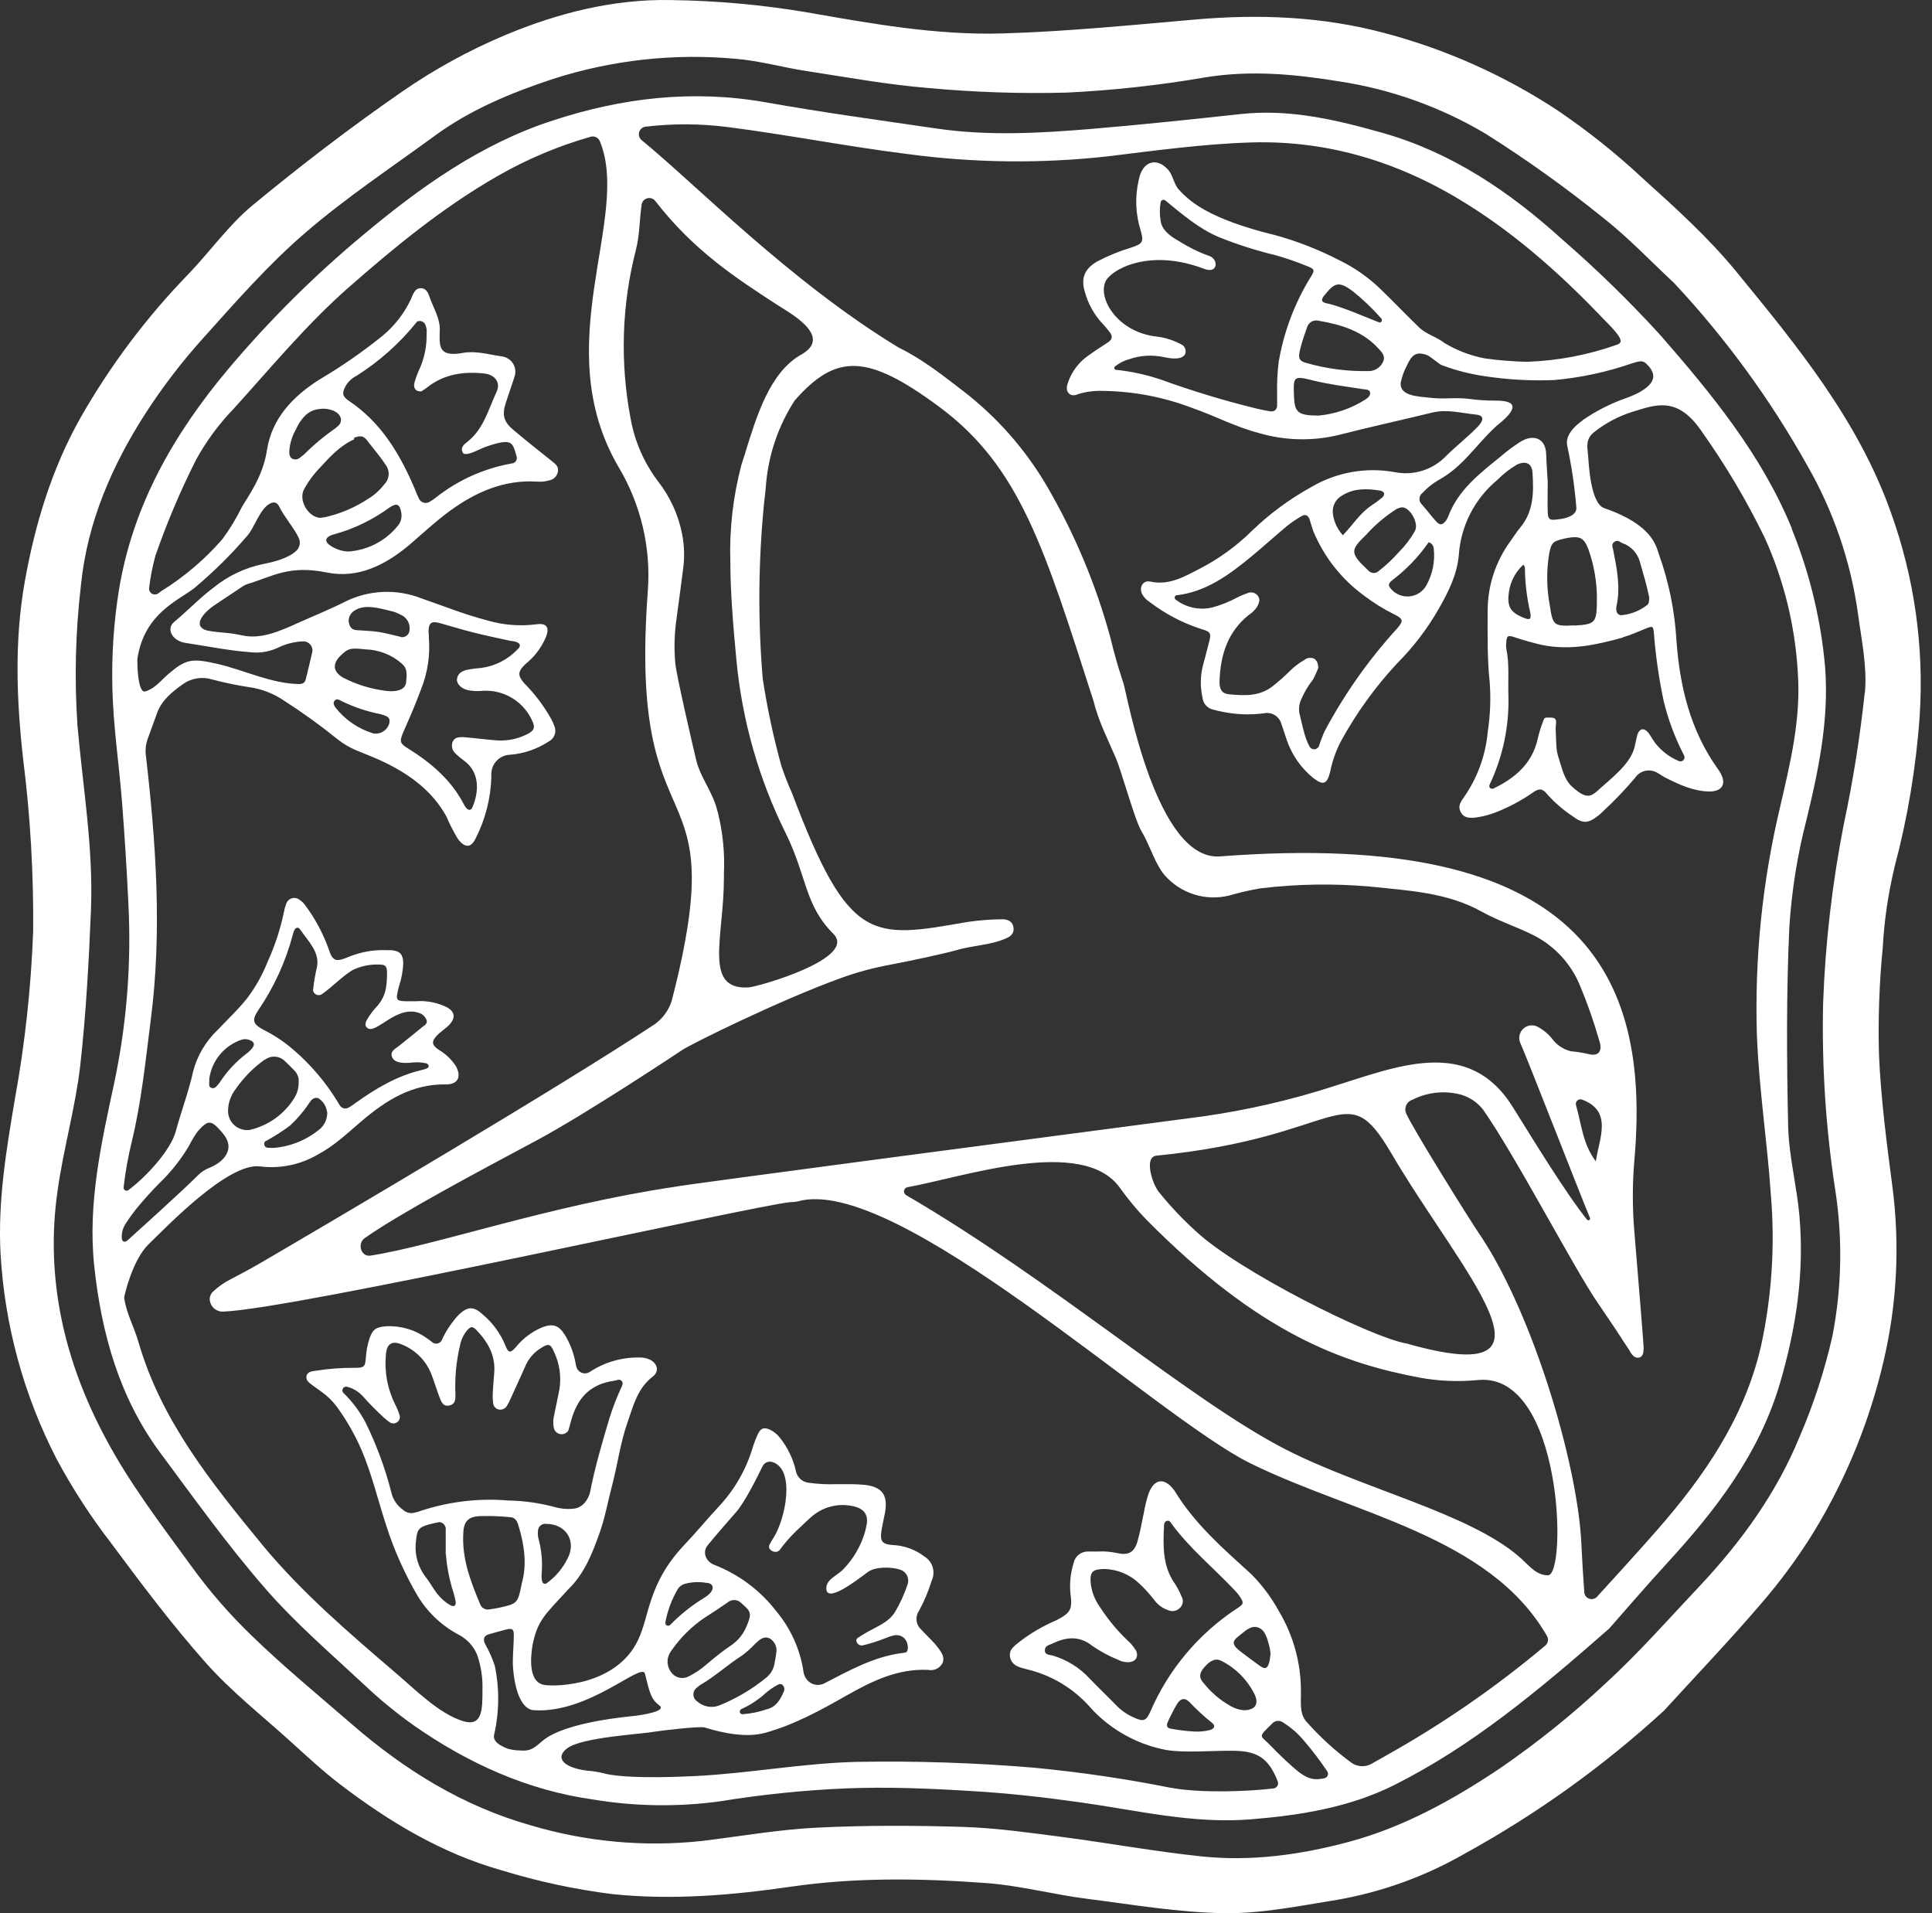 <svg width="101" height="100" viewBox="0 0 101 100" fill="none" xmlns="http://www.w3.org/2000/svg">
<rect x="0" y="0" width="101" height="100" fill="#333333" stroke="none"/>
<path d="M97.483 36.211C97.238 38.519 96.873 40.812 96.389 43.082C95.784 46.164 95.422 49.29 95.308 52.429C95.233 55.701 95.446 58.973 95.944 62.208C96.336 64.752 96.283 67.345 95.787 69.87C95.377 71.663 94.805 73.415 94.076 75.104C92.864 78.06 91.004 80.619 88.821 82.936C87.225 84.629 85.683 86.382 83.975 87.951C82.239 89.581 80.382 91.076 78.421 92.424C75.977 94.06 73.384 95.504 70.498 96.277C67.972 96.952 65.389 97.307 62.781 97.028C60.358 96.773 57.965 96.334 55.555 96.019C53.84 95.798 52.12 95.55 50.406 95.492C47.838 95.411 45.257 95.402 42.698 95.529C40.681 95.629 38.676 95.986 36.665 96.228C33.668 96.548 30.637 96.269 27.749 95.408C24.209 94.411 21.171 92.527 18.418 90.144C16.64 88.605 14.829 87.115 13.139 85.477C11.99 84.367 10.941 83.158 10.004 81.864C8.433 79.704 6.791 77.56 5.534 75.201C3.378 71.185 2.348 66.845 3.008 62.25C3.311 60.061 3.938 57.907 4.193 55.712C4.495 53.004 4.647 50.26 4.756 47.534C4.883 44.309 4.329 41.126 4.05 37.922C3.883 35.466 3.945 33 4.235 30.556C4.565 27.3 5.855 24.323 7.618 21.588C8.515 20.204 9.521 18.894 10.625 17.669C12.321 15.78 14.008 13.853 15.922 12.2C18.061 10.349 20.435 8.774 22.725 7.099C24.602 5.724 26.735 4.843 28.924 4.122C32.001 3.135 35.246 2.778 38.464 3.074C39.7 3.174 40.911 3.523 42.141 3.71C44.261 4.035 46.354 4.419 48.477 4.595C50.899 4.822 53.332 4.904 55.764 4.84C58.193 4.723 60.612 4.457 63.008 4.044C65.379 3.659 67.684 3.874 70.022 4.256C72.737 4.668 75.346 5.606 77.703 7.015C79.826 8.356 81.87 9.819 83.824 11.397C85.135 12.427 86.292 13.653 87.519 14.795C90.202 17.667 92.529 20.852 94.451 24.281C95.839 26.683 96.749 29.331 97.131 32.079C97.313 33.439 97.613 34.832 97.495 36.18M99.033 45.348C99.724 42.762 100.166 40.116 100.354 37.446C100.593 33.816 100.077 30.176 98.84 26.755C97.128 21.946 93.933 18.057 90.765 14.193C89.318 12.424 87.585 10.861 85.886 9.329C84.501 8.037 83.019 6.853 81.452 5.788C78.664 3.949 75.596 2.576 72.367 1.724C69.102 0.854 65.813 0.73 62.472 1.021C59.132 1.312 55.748 1.651 52.381 1.748C48.937 1.848 45.545 1.233 42.153 0.639C39.811 0.247 37.443 0.035 35.069 0.003C32.062 -0.057 29.148 0.688 26.398 1.839C24.505 2.636 22.699 3.628 21.01 4.798C18.327 6.654 15.726 8.647 13.209 10.725C11.952 11.764 10.983 13.148 9.844 14.332C7.657 16.584 5.765 19.104 4.211 21.831C2.696 24.517 1.827 27.421 1.294 30.408C0.749 33.476 0.861 36.58 1.212 39.693C1.587 42.673 1.761 45.674 1.733 48.676C1.624 51.623 1.304 54.558 0.776 57.459C0.325 60.136 -0.117 62.777 0.028 65.512C0.239 69.259 1.237 72.919 2.957 76.255C3.787 77.803 4.744 79.28 5.819 80.67C7.394 82.79 8.984 84.91 10.74 86.891C12.082 88.406 13.687 89.665 15.189 91.025C16.031 91.785 16.861 92.564 17.761 93.251C20.338 95.223 23.112 96.886 26.241 97.764C28.127 98.343 30.059 98.757 32.016 99.003C35.112 99.324 38.213 99.069 41.299 98.621C44.709 98.121 48.153 98.173 51.578 98.427C53.353 98.56 55.1 99.033 56.872 99.254C59.256 99.557 61.648 99.969 64.041 99.999C65.991 100.023 67.957 99.611 69.901 99.302C72.254 98.891 74.518 98.071 76.588 96.879C80.342 94.815 83.835 92.307 86.992 89.411C88.666 87.576 90.39 85.777 92.004 83.893C93.052 82.69 93.999 81.404 94.836 80.046C96.513 77.289 97.74 74.281 98.47 71.136C99.17 68.16 99.327 65.082 98.933 62.05C98.631 59.746 98.328 57.435 98.228 55.118C98.178 53.254 98.244 51.389 98.425 49.533C98.501 48.132 98.704 46.74 99.03 45.375" fill="white"/>
<path d="M69.236 15.441C69.778 14.741 70.008 14.701 70.717 15.219C71.254 15.65 71.752 16.126 72.207 16.643C72.288 16.728 72.207 16.891 72.101 16.852C71.622 16.676 70.159 16.022 69.375 15.858C69.072 15.795 69.039 15.686 69.23 15.441M68.291 18.975C67.837 18.848 67.873 18.636 67.988 18.184C68.079 17.824 68.2 17.467 68.327 17.115C68.362 16.989 68.445 16.881 68.558 16.816C68.671 16.75 68.806 16.732 68.933 16.764C70.12 16.967 71.247 17.306 72.089 18.245C72.261 18.436 72.434 18.627 72.307 18.905C72.247 19.038 72.154 19.152 72.037 19.238C71.919 19.324 71.782 19.377 71.637 19.393C70.512 19.426 69.388 19.285 68.306 18.975M68.624 19.883C69.49 20.095 70.374 20.204 71.253 20.341C71.386 20.362 71.577 20.341 71.622 20.504C71.668 20.668 71.501 20.807 71.368 20.889C70.637 21.353 69.807 21.638 68.945 21.722C67.852 21.722 67.679 21.561 67.646 20.71C67.606 19.656 67.627 19.635 68.633 19.883M66.764 20.631C66.764 20.819 66.764 21.007 66.764 21.195C66.764 21.383 66.634 21.537 66.398 21.498C66.162 21.458 65.947 21.419 65.725 21.364C64.029 20.951 62.355 20.445 60.713 19.85C59.943 19.587 59.145 19.413 58.336 19.329C58.318 19.327 58.3 19.32 58.286 19.308C58.272 19.296 58.261 19.281 58.256 19.263C58.25 19.246 58.249 19.227 58.254 19.209C58.258 19.191 58.268 19.175 58.281 19.163C58.498 18.982 58.751 18.851 59.023 18.778C59.618 18.571 60.259 18.534 60.874 18.672C62.27 18.975 62.043 18.154 61.809 18.033C61.409 17.807 60.969 17.659 60.513 17.597C58.463 17.394 57.388 15.643 57.788 14.723C58.054 14.117 60.029 12.945 62.936 14.047C63.69 14.35 63.721 13.526 63.191 13.369C62.643 13.172 62.12 12.914 61.631 12.6C61.204 12.363 60.743 12.045 60.677 11.546C60.618 11.222 60.618 10.891 60.677 10.567C60.681 10.541 60.693 10.516 60.711 10.496C60.728 10.476 60.75 10.46 60.776 10.451C60.801 10.442 60.828 10.44 60.854 10.445C60.88 10.45 60.905 10.462 60.925 10.48C61.834 11.228 62.676 11.951 63.715 12.391C64.678 12.779 65.669 13.096 66.68 13.339C67.24 13.496 67.791 13.686 68.33 13.908C68.733 14.066 68.751 14.117 68.512 14.492C67.682 15.842 67.118 17.338 66.849 18.899C66.775 19.477 66.748 20.059 66.767 20.641M93.056 42.192C92.133 46.072 91.726 50.057 91.844 54.043C91.944 56.844 92.386 59.631 92.574 62.432C92.805 65.124 92.623 67.836 92.035 70.473C91.145 74.189 89.079 77.172 86.635 79.968C85.602 81.146 84.545 82.303 83.488 83.46C83.437 83.515 83.371 83.554 83.299 83.572C83.226 83.591 83.149 83.587 83.079 83.562C83.008 83.537 82.946 83.492 82.9 83.433C82.855 83.373 82.827 83.302 82.822 83.227C82.761 82.37 82.707 81.51 82.668 80.652C82.486 76.833 80.442 69.604 77.794 65.207C77.698 65.046 77.595 64.904 77.492 64.731C76.786 63.707 73.83 58.931 73.524 58.226C73.49 58.158 73.47 58.084 73.467 58.008C73.464 57.932 73.478 57.857 73.506 57.787C73.535 57.717 73.579 57.653 73.634 57.602C73.689 57.55 73.755 57.511 73.827 57.487C74.608 57.088 75.508 56.99 76.356 57.211C76.823 57.342 77.236 57.619 77.534 58.001C79.269 60.485 82.307 66.336 83.531 68.105C84.106 68.941 84.668 69.785 85.218 70.637C85.217 70.644 85.217 70.651 85.218 70.658C85.324 70.822 85.46 71 85.678 70.961C85.896 70.921 85.92 70.679 85.926 70.491C85.932 70.304 85.639 66.796 85.442 64.401C85.334 63.142 85.334 61.877 85.442 60.618C86.299 50.899 82.695 43.313 63.781 44.763C60.45 45.018 58.935 36.359 58.73 35.708L58.708 35.644C58.454 34.875 58.23 34.1 58.045 33.315C57.287 30.537 56.167 27.87 54.714 25.383C53.597 23.481 52.127 21.811 50.383 20.462C49.295 19.626 48.223 18.772 46.978 18.166C41.294 14.72 36.339 9.601 33.544 7.327C33.483 7.277 33.439 7.211 33.416 7.136C33.392 7.061 33.392 6.981 33.414 6.906C33.436 6.831 33.479 6.764 33.539 6.713C33.599 6.663 33.672 6.631 33.749 6.621C35.187 6.451 36.639 6.459 38.074 6.645C41.212 7.048 44.322 7.663 47.463 8.054C50.927 8.519 54.435 8.558 57.909 8.172C60.407 7.869 62.909 7.521 65.42 7.445C69.502 7.327 73.264 8.511 76.731 10.692C79.424 12.382 81.738 14.477 83.9 16.749C84.097 16.955 84.879 17.694 84.697 17.909C84.666 17.952 84.622 17.984 84.573 18.003C83.043 18.551 81.438 18.857 79.815 18.911C79.087 18.894 78.361 18.835 77.64 18.736C76.891 18.596 76.173 18.325 75.52 17.933C75.144 17.63 74.545 17.46 74.203 17.127C73.542 16.491 72.909 15.828 72.252 15.189C71.6 14.542 70.846 14.007 70.02 13.605C68.945 13.049 67.814 12.606 66.646 12.285C65.916 12.113 65.196 11.9 64.49 11.649C63.436 11.255 62.415 10.786 61.634 9.919C61.352 9.616 61.331 9.153 61.046 8.85C60.483 8.244 59.82 8.414 59.581 9.201C59.556 9.28 59.541 9.362 59.523 9.444C59.328 10.3 59.364 11.192 59.626 12.03C59.799 12.636 59.756 12.736 59.141 12.939C58.523 13.124 57.925 13.368 57.355 13.669C56.709 14.041 56.491 14.535 56.712 15.247C56.878 15.874 57.197 16.45 57.642 16.922C57.771 17.058 57.893 17.201 58.006 17.352C58.187 17.579 58.151 17.754 57.897 17.912C57.545 18.133 57.2 18.366 56.861 18.608C56.366 18.964 55.998 19.47 55.813 20.05C55.655 20.501 55.967 20.795 56.364 20.598C56.79 20.47 57.234 20.414 57.678 20.432C59.284 20.454 60.872 20.762 62.37 21.34C63.627 21.782 64.538 22.297 65.829 22.639C67.174 23.031 68.599 23.066 69.963 22.739C71.595 22.321 73.243 21.964 74.878 21.564C75.656 21.373 76.41 21.598 77.168 21.67C77.567 21.71 77.586 21.943 77.28 22.276C76.747 22.833 76.132 23.303 75.587 23.845C75.246 24.199 74.82 24.461 74.35 24.606C73.881 24.751 73.382 24.775 72.9 24.675C71.409 24.408 69.871 24.683 68.563 25.45C67.431 26.073 66.385 26.843 65.453 27.74C64.638 28.546 63.703 29.223 62.682 29.745C61.9 30.147 61.11 30.611 60.138 30.399C59.75 30.314 59.532 30.702 59.708 31.053C59.798 31.22 59.931 31.36 60.092 31.459C60.907 32.084 61.822 32.565 62.8 32.879C63.406 33.052 63.321 33.127 63.103 33.96C63.036 34.236 62.963 34.505 62.888 34.778C62.747 35.331 62.739 35.909 62.864 36.465C62.88 36.62 62.945 36.766 63.051 36.88C63.157 36.994 63.298 37.071 63.451 37.098C63.611 37.144 63.774 37.181 63.939 37.21C64.637 37.35 65.353 37.375 66.059 37.286C66.243 37.243 66.438 37.269 66.605 37.358C66.772 37.448 66.901 37.596 66.967 37.773C67.076 38.076 67.161 38.379 67.27 38.682C67.535 39.456 68.011 40.14 68.645 40.657C69.169 41.069 69.375 40.993 69.535 40.354C69.644 39.802 69.83 39.267 70.087 38.767C70.895 37.286 71.885 35.913 73.034 34.678C73.888 33.822 74.624 32.857 75.223 31.807C75.717 30.935 76.171 30.038 76.262 29.021C76.313 28.262 76.517 27.521 76.864 26.844C77.211 26.167 77.693 25.568 78.279 25.084C78.585 24.772 78.932 24.502 79.309 24.281C79.763 24.072 80.084 24.223 80.115 24.699C80.181 25.701 80.184 26.704 79.494 27.549C79.309 27.773 79.148 28.018 78.982 28.258C78.195 29.32 77.77 30.606 77.77 31.928C77.77 33.176 77.743 34.421 77.879 35.669C77.941 36.521 77.908 37.377 77.779 38.222C77.671 39.471 77.235 40.669 76.513 41.695C76.344 41.929 76.211 42.153 76.356 42.434C76.535 42.789 76.892 42.771 77.228 42.719C77.563 42.668 77.891 42.579 78.206 42.456C78.902 42.182 79.563 41.827 80.175 41.399C80.442 41.214 80.629 41.199 80.856 41.483C81.257 41.936 81.715 42.334 82.219 42.668C82.752 43.067 83.025 43.043 83.555 42.631C83.637 42.57 83.713 42.501 83.782 42.425C84.382 41.874 84.946 41.285 85.472 40.663C85.535 40.566 85.617 40.484 85.712 40.419C85.807 40.355 85.914 40.31 86.027 40.288C86.14 40.265 86.256 40.265 86.369 40.288C86.481 40.311 86.588 40.356 86.683 40.42C86.814 40.487 86.929 40.581 87.059 40.645C87.786 41.011 88.528 41.359 89.361 41.371C90.036 41.371 90.269 40.969 89.933 40.39C89.892 40.318 89.846 40.248 89.797 40.181C88.358 38.164 87.807 35.862 87.638 33.436C87.548 31.918 87.242 30.419 86.729 28.987C86.59 28.612 86.45 27.446 83.873 26.564C83.122 26.307 83.058 24.169 83.013 23.715C82.974 23.327 82.889 22.927 83.364 22.564C83.953 22.105 84.618 21.754 85.33 21.528C86.456 21.195 87.647 20.641 88.925 22.5C90.189 24.274 91.303 26.15 92.256 28.109C93.263 30.337 93.849 32.731 93.986 35.172C94.155 37.595 93.589 39.89 93.05 42.216M17.513 36.604C17.622 36.501 17.743 36.583 17.849 36.641C18.489 36.954 19.166 37.183 19.863 37.322C20.308 37.434 20.405 37.525 20.354 37.795C20.308 37.972 20.198 38.126 20.044 38.226C19.89 38.327 19.705 38.366 19.524 38.337C18.741 38.101 18.05 37.631 17.543 36.989C17.465 36.877 17.377 36.732 17.513 36.604ZM19.121 33.942C19.712 33.963 20.284 34.155 20.766 34.496C21.148 34.799 21.326 34.866 21.232 35.653C21.19 36.211 20.348 36.144 20.118 36.102C19.355 36.002 18.615 35.771 17.931 35.417C17.413 35.114 17.368 34.705 17.786 34.288C18.204 33.87 18.337 33.86 19.121 33.942ZM20.957 33.291C20.539 33.194 20.184 33.094 19.827 33.037C19.47 32.979 19.14 32.973 18.797 32.946C18.628 32.946 18.419 32.922 18.334 32.785C18.288 32.718 18.256 32.642 18.24 32.563C18.224 32.483 18.224 32.401 18.24 32.321C18.257 32.241 18.289 32.166 18.335 32.099C18.381 32.032 18.441 31.975 18.51 31.931C19.046 31.553 19.818 31.789 20.412 31.931C20.592 31.969 20.765 32.033 20.926 32.122C21.086 32.184 21.22 32.297 21.308 32.443C21.395 32.59 21.432 32.761 21.411 32.931C21.409 32.986 21.395 33.04 21.37 33.09C21.345 33.139 21.31 33.183 21.267 33.218C21.224 33.253 21.174 33.278 21.121 33.292C21.067 33.306 21.011 33.309 20.957 33.3M22.425 33.252C22.413 33.172 22.405 33.091 22.404 33.009C22.404 32.552 22.553 32.446 23.01 32.573C23.576 32.728 24.137 32.906 24.706 33.049C25.354 33.212 26.011 33.352 26.663 33.491C26.762 33.512 26.866 33.515 26.965 33.545C27.211 33.627 27.25 33.761 27.059 33.939C26.552 34.475 25.877 34.819 25.145 34.914C24.902 34.93 24.66 34.962 24.421 35.008C24.155 35.069 23.919 35.199 23.888 35.511C23.867 35.744 24.125 35.996 24.446 36.071C24.705 36.123 24.97 36.135 25.233 36.108C25.785 36.073 26.333 36.211 26.802 36.503C27.271 36.795 27.638 37.227 27.85 37.737C27.971 38.022 27.925 38.173 27.623 38.343C27.119 38.613 26.549 38.737 25.978 38.7C25.696 38.682 25.415 38.646 25.13 38.618C24.827 38.588 24.524 38.552 24.221 38.528C23.994 38.528 23.761 38.528 23.661 38.779C23.622 38.883 23.615 38.997 23.642 39.105C23.668 39.213 23.727 39.31 23.81 39.385C23.955 39.525 24.111 39.655 24.276 39.772C25.124 40.405 25.018 41.453 24.697 42.195C24.618 42.38 24.482 42.359 24.364 42.222C24.314 42.158 24.272 42.089 24.237 42.017C23.585 40.772 22.559 39.897 21.399 39.163C20.899 38.861 20.863 38.788 21.096 38.237C21.417 37.513 21.729 36.789 22.005 36.044C22.363 35.158 22.503 34.2 22.413 33.249M72.492 91.743L71.662 92.213C71.507 92.289 71.336 92.324 71.164 92.315C70.992 92.305 70.825 92.251 70.68 92.158C69.802 91.519 68.996 90.784 68.279 89.968C67.915 89.526 68.024 88.957 68.009 88.375C68.008 86.906 67.608 85.465 66.852 84.205C66.47 83.506 65.992 82.864 65.432 82.297C63.96 80.958 62.455 79.656 61.407 77.927L61.373 77.881C60.88 77.224 60.35 77.275 60.047 78.057C59.937 78.392 59.853 78.736 59.795 79.084C59.684 79.58 59.608 80.086 59.462 80.574C59.293 81.146 58.99 81.307 58.408 81.179C58.084 81.107 57.752 81.079 57.421 81.095H56.891C56.712 81.089 56.538 81.147 56.397 81.257C56.257 81.368 56.16 81.525 56.125 81.7C55.967 82.208 55.91 82.742 55.958 83.272C56.073 84.126 55.977 84.299 55.222 84.689C54.572 84.967 53.957 85.32 53.39 85.743C53.108 85.983 52.712 86.177 52.806 86.625C52.899 87.073 53.314 87.155 53.672 87.249C54.95 87.549 56.105 88.238 56.976 89.22C57.112 89.38 57.259 89.531 57.415 89.672C58.401 90.59 59.626 91.212 60.949 91.465C61.897 91.634 63.427 91.498 64.375 91.51C65.617 91.51 66.289 91.789 66.798 93.115C66.812 93.153 66.818 93.194 66.814 93.235C66.811 93.276 66.798 93.315 66.777 93.35C66.756 93.385 66.727 93.415 66.693 93.437C66.659 93.459 66.62 93.473 66.58 93.479C65.311 93.633 62.836 93.742 61.183 93.442C58.821 92.971 56.436 92.621 54.038 92.394C50.962 92.136 47.875 92.035 44.789 92.091C41.96 92.158 39.147 92.697 36.309 92.834C33.471 92.97 32.196 92.834 31.69 92.721C31.453 92.655 31.211 92.606 30.966 92.576C29.518 92.473 28.955 91.904 29.649 91.383C30.43 90.798 33.465 90.65 34.216 90.514C34.461 90.468 36.605 90.211 36.839 90.293C37.811 90.595 39.037 90.841 40.004 90.571C41.518 90.15 42.866 89.411 44.21 88.648C45.555 87.885 46.909 87.209 48.511 87.282C48.66 87.314 48.815 87.296 48.953 87.232C49.09 87.167 49.203 87.059 49.274 86.925C49.404 86.622 49.22 86.376 49.059 86.149C48.938 85.988 48.806 85.836 48.662 85.695C48.499 85.519 48.32 85.356 48.16 85.177C48.023 85.054 47.936 84.886 47.916 84.703C47.895 84.521 47.942 84.337 48.048 84.187C48.317 83.694 48.535 83.174 48.699 82.636C48.807 82.416 48.829 82.164 48.761 81.928C48.694 81.692 48.541 81.49 48.332 81.361C47.85 80.99 47.263 80.778 46.654 80.755C46.115 80.713 45.997 80.558 46.079 80.016C46.127 79.714 46.206 79.386 46.264 79.072C46.433 78.145 46.115 77.7 45.17 77.609C44.692 77.563 44.207 77.578 43.726 77.575C43.244 77.594 42.762 77.569 42.284 77.503C42.114 77.487 41.954 77.414 41.83 77.297C41.706 77.179 41.625 77.024 41.6 76.855C41.456 76.239 41.178 75.663 40.785 75.168C40.651 74.986 40.475 74.838 40.273 74.737C39.97 74.592 39.792 74.629 39.643 74.913C39.522 75.166 39.421 75.427 39.34 75.695C39 76.813 38.412 77.84 37.62 78.699C36.987 79.371 36.409 80.086 35.767 80.758C33.858 82.778 33.971 84.459 33.344 85.747C32.22 88.076 29.155 88.169 28.48 88.073C27.538 87.945 27.777 86.416 27.835 86.007C28.101 84.693 28.459 84.429 29.7 83.081C30.551 82.261 30.972 81.179 31.351 80.107C31.626 79.338 31.769 78.52 31.978 77.724C32.281 76.597 32.42 75.437 32.808 74.335C33.111 73.469 33.328 72.563 34.125 71.951C34.473 71.685 34.38 71.282 33.989 71.073C33.807 70.986 33.606 70.945 33.404 70.955C32.495 70.942 31.602 71.203 30.842 71.703C30.778 71.746 30.704 71.773 30.626 71.781C30.549 71.789 30.471 71.777 30.399 71.747C30.328 71.717 30.265 71.669 30.216 71.609C30.168 71.548 30.135 71.476 30.121 71.4L30.058 71.097C29.957 70.624 29.776 70.173 29.522 69.762C29.201 69.256 28.892 69.171 28.34 69.38C27.802 69.607 27.329 69.964 26.962 70.419C26.681 70.74 26.572 70.722 26.426 70.34C26.168 69.705 25.759 69.142 25.233 68.701C24.773 68.278 24.455 68.278 24.003 68.701C23.873 68.829 23.755 68.968 23.649 69.117C23.438 69.39 23.259 69.687 23.116 70.001C23.1 70.054 23.07 70.102 23.03 70.14C22.99 70.179 22.941 70.206 22.887 70.221C22.834 70.235 22.777 70.235 22.724 70.222C22.67 70.208 22.62 70.181 22.58 70.143C22.492 70.073 22.404 70.007 22.314 69.946C21.698 69.505 20.95 69.285 20.194 69.322C19.66 69.365 19.482 69.471 19.312 69.977C19.212 70.283 19.151 70.6 19.13 70.921C19.094 71.442 19.049 71.5 18.525 71.494C17.861 71.49 17.199 71.54 16.544 71.642C16.332 71.673 16.062 71.679 16.02 71.945C15.984 72.169 16.19 72.293 16.347 72.415C16.505 72.536 16.677 72.645 16.835 72.766C17.129 72.979 17.389 73.235 17.607 73.526C18.115 74.224 18.546 74.976 18.891 75.767C19.448 77.067 19.763 78.439 20.203 79.774C20.611 81.041 21.157 82.26 21.829 83.408C22.341 84.26 23.074 84.958 23.949 85.428C24.398 85.653 24.752 86.031 24.945 86.495C25.151 87.091 25.245 87.721 25.221 88.351C25.221 89.348 25.221 90.271 24.206 89.962C22.962 89.578 21.723 88.327 20.705 87.458C18.231 85.338 15.748 83.218 13.688 80.716C11.065 77.515 8.439 74.268 7.252 70.192C6.989 69.283 6.646 68.762 6.489 67.847C6.489 67.745 6.922 65.846 7.776 65.028C8.63 64.21 11.919 60.742 13.597 60.967C14.634 61.097 15.685 60.884 16.589 60.361C17.456 59.907 18.155 59.237 18.891 58.61C20.172 57.517 21.544 56.645 23.325 56.681C23.931 56.681 24.134 56.293 23.843 55.745C23.615 55.384 23.303 55.084 22.934 54.87C22.565 54.615 22.544 54.44 22.853 54.113C23.019 53.94 23.225 53.81 23.404 53.646C23.873 53.219 23.807 52.829 23.231 52.586C22.755 52.379 22.235 52.293 21.717 52.335H21.468C20.657 52.335 20.66 52.335 20.863 51.532C20.995 51.142 21.069 50.733 21.081 50.321C21.063 49.885 20.917 49.715 20.475 49.664C20.381 49.664 20.287 49.664 20.197 49.664C19.506 49.637 18.819 49.763 18.183 50.033C17.525 50.306 17.38 50.221 17.168 49.567C16.875 48.762 16.467 48.004 15.956 47.317C15.882 47.21 15.787 47.118 15.678 47.047C15.622 46.997 15.554 46.962 15.48 46.945C15.407 46.929 15.331 46.931 15.258 46.953C15.186 46.974 15.121 47.013 15.068 47.067C15.015 47.12 14.977 47.187 14.957 47.259C14.904 47.398 14.864 47.542 14.839 47.689C14.656 48.563 14.378 49.414 14.009 50.227C13.737 50.92 13.374 51.573 12.928 52.168C12.446 52.774 11.895 53.286 11.371 53.84C10.748 54.434 10.304 55.19 10.09 56.024C9.899 56.932 9.439 58.207 9.197 59.104C8.939 60.118 7.625 61.527 6.713 62.205C6.688 62.224 6.659 62.235 6.628 62.237C6.597 62.239 6.566 62.231 6.539 62.216C6.512 62.2 6.491 62.177 6.477 62.15C6.463 62.122 6.458 62.091 6.462 62.06C6.554 61.251 6.698 60.449 6.892 59.658C7.395 57.59 7.607 55.445 7.879 53.325C8.485 48.661 8.152 44.031 7.616 39.394C7.596 39.145 7.627 38.894 7.707 38.658C7.919 38.094 8.182 37.334 8.243 37.186C8.506 36.553 9.012 36.159 9.542 35.772C9.763 35.611 10.02 35.504 10.29 35.459C10.56 35.415 10.837 35.435 11.098 35.517C11.726 35.682 12.362 35.815 13.004 35.914C13.67 36.003 14.306 36.248 14.86 36.629C15.821 37.244 16.747 37.913 17.634 38.63C17.986 38.908 18.378 39.13 18.797 39.288C19.245 39.475 19.706 39.648 20.139 39.863C21.456 40.508 22.604 41.353 23.334 42.671C23.507 43.079 23.709 43.474 23.94 43.852C24.297 44.327 24.63 44.339 24.873 43.806C25.381 42.807 25.659 41.707 25.687 40.587C25.67 40.405 25.698 40.222 25.769 40.054C25.847 39.877 25.974 39.726 26.135 39.618C26.296 39.511 26.484 39.452 26.678 39.448C27.39 39.39 28.076 39.155 28.674 38.764C28.822 38.692 28.937 38.565 28.994 38.41C29.05 38.255 29.044 38.084 28.976 37.934C28.927 37.801 28.867 37.673 28.798 37.549C28.418 36.877 27.95 36.258 27.405 35.711C27.059 35.32 27.062 35.105 27.444 34.733C27.517 34.663 27.601 34.602 27.674 34.533C28.049 34.187 28.344 33.764 28.54 33.294C28.746 32.785 28.568 32.549 28.019 32.634C27.151 32.742 26.27 32.668 25.433 32.416C24.27 32.113 23.159 31.665 22.026 31.274C21.39 31.025 20.71 30.911 20.028 30.939C19.346 30.968 18.677 31.137 18.064 31.438C17.247 31.852 16.402 32.189 15.572 32.564C14.609 33 13.64 33.424 12.664 33.212C12.388 33.151 12.107 33.107 11.825 33.079C11.486 33.049 11.189 33.025 10.896 32.97C10.29 32.855 10.29 32.422 10.896 31.877C10.991 31.792 11.092 31.714 11.198 31.643C11.665 31.328 12.133 31.015 12.604 30.705C12.702 30.633 12.809 30.575 12.922 30.532C14.285 30.123 15.09 29.52 17.101 29.926C18.715 30.256 20.154 29.523 21.366 28.509C22.08 27.903 22.759 27.258 23.51 26.71C24.864 25.72 26.354 25.062 28.086 25.174C28.31 25.192 28.535 25.166 28.749 25.099C28.859 25.073 28.958 25.014 29.033 24.93C29.108 24.846 29.156 24.741 29.17 24.629C29.201 24.393 29.058 24.266 28.889 24.133C28.204 23.59 27.523 23.045 26.853 22.485C26.32 22.04 26.233 21.685 26.451 21.028C26.602 20.58 26.753 20.135 26.902 19.68C26.939 19.566 26.95 19.445 26.935 19.326C26.919 19.207 26.878 19.093 26.813 18.992C26.748 18.892 26.661 18.806 26.559 18.743C26.457 18.68 26.343 18.64 26.223 18.627C25.56 18.533 24.879 18.324 24.224 18.442C22.877 18.693 22.968 18.072 22.992 17.206C22.992 16.676 22.716 16.189 22.519 15.692C22.413 15.434 22.359 15.086 22.02 15.065C21.68 15.044 21.593 15.392 21.481 15.64C21.134 16.377 20.63 17.029 20.003 17.548C18.961 18.39 17.858 19.155 16.704 19.835C15.314 20.716 14.209 21.864 13.954 23.539C13.736 24.956 12.946 25.962 12.631 26.528C12.346 27.111 12.007 27.667 11.62 28.188C10.704 29.24 9.637 30.149 8.452 30.883C8.4 30.917 8.318 30.98 8.267 31.02C8.218 31.053 8.159 31.072 8.1 31.073C8.04 31.073 7.982 31.057 7.931 31.024C7.881 30.992 7.842 30.945 7.818 30.891C7.794 30.836 7.787 30.776 7.797 30.717C7.865 30.15 7.975 29.589 8.127 29.039C8.723 27.325 9.431 25.653 10.248 24.033C10.783 23.06 11.444 22.163 12.216 21.364C14.157 19.223 16.017 16.973 18.176 15.068C20.623 12.915 23.198 10.807 26.014 9.201C27.546 8.32 29.179 7.631 30.878 7.148C30.973 7.121 31.073 7.13 31.161 7.172C31.25 7.215 31.319 7.288 31.357 7.378C33.017 11.385 28.589 18.039 32.353 24.438C33.503 26.375 34.032 28.619 33.868 30.865C32.808 45.03 38.41 39.554 35.115 52.314C34.959 52.799 34.654 53.223 34.243 53.525C29.095 56.923 17.489 63.753 13.649 65.997C13.128 66.3 12.595 66.585 12.062 66.863C11.73 67.03 11.425 67.243 11.153 67.496C11.083 67.556 11.029 67.633 10.998 67.719C10.966 67.806 10.957 67.899 10.971 67.99C10.997 68.154 11.083 68.303 11.212 68.407C11.342 68.512 11.505 68.565 11.671 68.556C15.423 68.417 39.41 63.014 41.312 62.835C41.439 62.834 41.566 62.822 41.691 62.799C46.839 61.315 60.404 74.029 65.347 76.476C70.762 79.15 77.852 80.262 80.872 85.51C80.919 85.59 80.936 85.684 80.92 85.776C80.905 85.867 80.858 85.95 80.787 86.01C78.208 88.178 75.431 90.097 72.492 91.743ZM64.732 86.222C64.429 85.968 64.408 85.783 64.732 85.538C65.056 85.292 65.368 84.932 65.768 85.065C66.168 85.198 66.265 85.707 66.374 86.113C66.397 86.224 66.412 86.336 66.419 86.449C66.408 86.578 66.39 86.707 66.365 86.834C66.265 87.246 66.137 87.282 65.783 87.016C65.429 86.749 65.071 86.498 64.726 86.222M62.909 87.957C62.661 87.67 62.694 87.452 62.963 87.14C63.288 86.767 63.569 86.655 63.872 86.822C64.604 87.195 65.198 87.791 65.568 88.524C65.835 89.057 65.641 89.378 65.029 89.393C64.795 89.373 64.568 89.304 64.363 89.19C63.801 88.881 63.308 88.462 62.912 87.957M61.055 89.99C61.2 89.669 61.362 89.357 61.54 89.054C61.728 88.751 61.958 88.733 62.194 88.978C62.556 89.36 62.943 89.716 63.354 90.044C63.551 90.196 63.496 90.347 63.266 90.423C62.99 90.494 62.703 90.522 62.418 90.504C62.024 90.482 61.632 90.434 61.243 90.362C60.995 90.344 60.959 90.186 61.055 89.99ZM59.359 86.234C59.244 86.045 59.1 85.876 58.932 85.731C58.388 85.211 57.907 84.627 57.5 83.993C57.225 83.615 57.057 83.169 57.015 82.703C56.976 82.167 57.115 82.018 57.724 82.009C58.413 82.023 59.07 82.297 59.565 82.775C59.857 83.047 60.124 83.343 60.365 83.66C60.541 83.89 60.782 84.062 61.055 84.156C61.154 84.203 61.264 84.22 61.372 84.204C61.48 84.187 61.581 84.139 61.661 84.066C61.747 83.993 61.806 83.894 61.827 83.783C61.848 83.673 61.83 83.559 61.776 83.46C61.676 83.215 61.552 82.979 61.407 82.757C60.771 81.849 60.801 80.792 60.852 79.747C60.852 79.635 60.886 79.52 61.013 79.493C61.14 79.465 61.18 79.55 61.231 79.623C62.188 80.937 63.454 81.961 64.563 83.139C64.653 83.233 64.736 83.334 64.811 83.442C65.035 83.781 65.026 83.842 64.672 84.069C62.659 85.387 61.078 87.27 60.129 89.481C59.92 89.944 59.771 89.999 59.305 89.784C58.956 89.638 58.64 89.425 58.375 89.157C57.912 88.678 57.43 88.224 56.97 87.742C56.444 87.167 55.769 86.748 55.019 86.531C54.862 86.489 54.62 86.507 54.623 86.261C54.626 86.016 54.832 85.995 54.989 85.919C55.71 85.568 56.41 85.471 57.109 86.031C57.529 86.32 57.979 86.563 58.451 86.755C58.608 86.838 58.782 86.881 58.96 86.882C59.381 86.882 59.565 86.579 59.356 86.21M69.099 92.967C68.494 93.1 68.073 92.782 67.609 92.379C67.146 91.976 66.701 91.528 66.428 91.246C65.953 90.747 65.762 90.823 66.252 90.338C66.331 90.259 66.413 90.183 66.489 90.105C66.561 90.017 66.666 89.961 66.779 89.95C66.893 89.939 67.006 89.972 67.094 90.044C67.526 90.315 67.909 90.657 68.227 91.056C68.644 91.543 69.031 92.055 69.387 92.588C69.407 92.62 69.42 92.656 69.424 92.693C69.427 92.731 69.422 92.769 69.408 92.803C69.394 92.838 69.372 92.87 69.344 92.894C69.315 92.919 69.281 92.937 69.245 92.945L69.112 92.973M36.969 82.73C37.272 82.775 37.35 83.006 37.139 83.251C37.041 83.359 36.928 83.451 36.802 83.523C36.158 83.918 35.565 84.39 35.037 84.929C35.015 84.952 34.986 84.968 34.955 84.973C34.923 84.979 34.891 84.974 34.862 84.96C34.834 84.946 34.81 84.923 34.796 84.894C34.782 84.865 34.777 84.833 34.782 84.802C34.896 84.195 35.112 83.612 35.421 83.078C35.467 83.002 35.528 82.935 35.6 82.883C35.673 82.831 35.755 82.794 35.842 82.775C36.212 82.681 36.597 82.67 36.972 82.742M38.759 89.329C39.236 89.115 39.675 88.823 40.058 88.466C40.228 88.326 40.41 88.201 40.603 88.094C40.706 88.03 40.824 87.97 40.93 88.094C40.97 88.14 40.995 88.197 41.002 88.257C41.009 88.318 40.998 88.379 40.97 88.433C40.785 88.842 40.582 89.217 40.088 89.341C39.676 89.482 39.248 89.57 38.813 89.602C38.781 89.602 38.75 89.591 38.725 89.571C38.7 89.551 38.683 89.523 38.676 89.492C38.67 89.461 38.674 89.428 38.688 89.4C38.703 89.371 38.727 89.349 38.756 89.335M36.051 87.594C35.924 87.677 35.773 87.716 35.621 87.706C35.469 87.697 35.325 87.638 35.209 87.54C35.095 87.438 35.007 87.309 34.955 87.166C34.902 87.022 34.885 86.867 34.906 86.716C34.938 86.543 35.012 86.381 35.121 86.243C35.587 85.578 36.172 85.004 36.845 84.55C37.248 84.296 37.641 84.035 38.029 83.763C38.133 83.671 38.269 83.624 38.407 83.632C38.545 83.64 38.675 83.702 38.768 83.805C39.274 84.238 39.304 84.344 39.037 84.983C38.875 85.394 38.593 85.746 38.229 85.995C37.769 86.298 37.32 86.67 36.902 87.025C36.645 87.246 36.362 87.438 36.06 87.594M36.445 88.2C36.512 88.137 36.586 88.082 36.666 88.036C37.423 87.591 38.071 86.988 38.807 86.522C39.048 86.34 39.273 86.137 39.48 85.916C39.704 85.713 39.94 85.471 40.27 85.656C40.396 85.74 40.492 85.862 40.547 86.003C40.601 86.144 40.61 86.299 40.573 86.446C40.57 86.497 40.562 86.548 40.549 86.598C40.549 86.679 40.515 86.758 40.506 86.84C40.492 87.014 40.44 87.183 40.355 87.335C40.27 87.488 40.153 87.62 40.013 87.724C39.28 88.316 38.464 88.795 37.59 89.145C37.402 89.216 37.198 89.235 37 89.199C36.803 89.164 36.618 89.076 36.466 88.945C36.402 88.907 36.349 88.854 36.311 88.79C36.273 88.727 36.252 88.654 36.25 88.58C36.247 88.506 36.264 88.433 36.297 88.367C36.331 88.301 36.381 88.244 36.442 88.203M40.727 81.061C40.998 80.685 41.302 80.333 41.636 80.01C41.906 79.771 42.154 79.508 42.429 79.274C42.716 79.024 43.056 78.844 43.424 78.747C43.792 78.65 44.177 78.64 44.55 78.717C45.125 78.826 45.407 79.123 45.307 79.689L45.243 79.992C45.032 80.764 44.628 81.47 44.068 82.043C43.765 82.345 43.241 82.542 43.202 82.951C43.111 83.92 44.843 82.554 45.367 82.17C45.77 81.867 46.63 81.897 47.078 82.049C47.226 82.102 47.347 82.21 47.417 82.35C47.486 82.491 47.499 82.653 47.451 82.803C47.284 83.306 47.064 83.791 46.794 84.247C46.524 84.702 46.058 84.92 45.616 85.156C45.349 85.294 45.09 85.446 44.84 85.613C44.659 85.737 44.84 86.043 45.095 86.004C45.507 85.905 45.912 85.776 46.306 85.619C46.453 85.555 46.607 85.506 46.763 85.471C47.521 85.395 47.548 86.292 47.369 86.361C47.329 86.376 47.287 86.386 47.245 86.392C45.731 86.564 44.422 87.3 43.105 87.982C42.998 88.038 42.878 88.068 42.757 88.068C42.635 88.068 42.516 88.038 42.408 87.982L42.36 87.951C42.263 87.888 42.18 87.803 42.119 87.704C42.058 87.606 42.019 87.494 42.005 87.379C41.83 86.212 41.336 85.116 40.579 84.211C39.738 83.123 38.615 82.285 37.332 81.788C37.178 81.731 37.046 81.624 36.957 81.485C36.903 81.402 36.869 81.308 36.857 81.21C36.85 81.129 36.859 81.048 36.884 80.971C36.909 80.894 36.949 80.823 37.002 80.761C37.487 80.174 37.986 79.599 38.489 79.026C38.944 78.508 39.586 77.209 39.861 76.649C39.904 76.555 39.979 76.48 40.072 76.437C40.166 76.394 40.271 76.386 40.37 76.415C41.6 76.788 41.064 79.399 40.434 80.386C40.355 80.502 40.285 80.624 40.222 80.749C40.1 81.025 40.57 81.243 40.739 81.028M25.851 87.022C25.724 86.646 25.562 86.284 25.366 85.94C25.343 85.897 25.324 85.852 25.312 85.804C25.254 85.586 25.372 85.465 25.615 85.404C25.857 85.344 26.154 85.247 26.426 85.18C26.79 85.092 26.869 85.138 26.859 85.516C26.859 86.08 26.778 86.643 26.823 87.206C26.959 88.796 27.45 89.36 27.895 89.39C30.797 89.584 33.556 86.843 33.716 87.482C33.974 88.503 34.019 88.796 34.492 89.163C34.746 89.366 34.131 89.556 33.28 89.675C33.001 89.714 29.537 89.978 28.352 91.001C27.941 91.359 27.72 91.546 27.214 91.495C26.984 91.495 26.756 91.463 26.535 91.401C26.196 91.265 25.757 91.047 25.827 90.689C26.106 89.484 26.117 88.231 25.857 87.022M24.218 80.095C24.261 79.526 24.467 79.296 25.027 79.247C25.568 79.228 26.109 79.245 26.647 79.299C26.95 79.299 27.044 79.529 27.114 79.774C27.417 80.77 27.55 81.773 27.283 82.745C27.065 83.817 27.065 83.82 26.072 84.038C25.918 84.072 25.769 84.096 25.599 84.117C25.5 84.141 25.396 84.129 25.305 84.082C25.215 84.035 25.144 83.957 25.106 83.863C24.6 82.651 24.128 81.44 24.224 80.095M28.162 80.465C28.117 80.31 28.106 80.148 28.128 79.989C28.132 79.939 28.146 79.89 28.169 79.846C28.192 79.802 28.224 79.762 28.263 79.731C28.302 79.699 28.347 79.675 28.395 79.661C28.443 79.648 28.494 79.644 28.543 79.65C29.597 79.65 30.154 80.558 29.667 81.467C29.414 81.981 29.039 82.424 28.574 82.757C28.555 82.77 28.533 82.778 28.51 82.782C28.488 82.785 28.464 82.782 28.443 82.775C28.421 82.768 28.401 82.756 28.385 82.739C28.369 82.723 28.357 82.703 28.349 82.682C28.307 82.522 28.298 82.355 28.322 82.191C28.363 81.609 28.309 81.023 28.162 80.459M21.768 79.032C21.652 79.084 21.523 79.101 21.397 79.079C21.271 79.058 21.155 78.999 21.063 78.911C20.755 78.694 20.539 78.37 20.457 78.002C20.134 76.737 19.68 75.509 19.103 74.338C18.803 73.769 18.414 73.252 17.952 72.805C17.924 72.776 17.906 72.738 17.901 72.697C17.895 72.657 17.903 72.615 17.922 72.579C17.942 72.543 17.972 72.515 18.009 72.497C18.046 72.479 18.088 72.474 18.128 72.481C18.44 72.556 18.723 72.72 18.943 72.954C19.303 73.359 19.684 73.745 20.084 74.111C20.178 74.183 20.266 74.271 20.366 74.335C20.424 74.377 20.493 74.4 20.564 74.4C20.636 74.4 20.705 74.377 20.763 74.335C20.822 74.295 20.866 74.236 20.889 74.168C20.911 74.1 20.911 74.027 20.887 73.959C20.827 73.768 20.75 73.582 20.657 73.405C20.259 72.61 20.092 71.719 20.172 70.834C20.206 70.228 20.496 70.043 21.047 70.292C21.393 70.435 21.706 70.648 21.966 70.917C22.226 71.185 22.429 71.504 22.562 71.854C22.71 72.248 22.834 72.654 22.983 73.048C23.068 73.272 23.168 73.529 23.483 73.466C23.797 73.402 23.813 73.163 23.81 72.899C23.768 72.036 23.848 71.172 24.046 70.331C24.099 70.054 24.217 69.794 24.388 69.571C24.603 69.319 24.691 69.298 24.924 69.537C25.53 70.174 25.924 70.891 25.833 71.809C25.799 72.169 25.775 72.53 25.757 72.89C25.752 73.03 25.759 73.17 25.778 73.308C25.779 73.39 25.807 73.469 25.857 73.534C25.906 73.599 25.975 73.646 26.054 73.668C26.143 73.691 26.237 73.682 26.32 73.644C26.404 73.606 26.472 73.541 26.514 73.46C26.585 73.34 26.648 73.215 26.702 73.087C26.968 72.502 27.238 71.918 27.498 71.33C27.671 70.965 27.948 70.659 28.295 70.452C28.655 70.219 28.78 70.237 28.943 70.619C29.247 71.236 29.353 71.932 29.246 72.612C29.158 73.066 29.061 73.52 28.97 73.968C28.916 74.166 28.907 74.373 28.943 74.574C28.948 74.656 28.977 74.735 29.027 74.8C29.077 74.866 29.145 74.915 29.222 74.942C29.3 74.969 29.384 74.973 29.463 74.953C29.543 74.933 29.615 74.889 29.67 74.828C29.876 74.662 29.852 72.472 32.093 72.175C32.232 72.157 32.374 72.054 32.493 72.175C32.611 72.296 32.517 72.442 32.462 72.563C32.227 73.074 32.025 73.6 31.857 74.138C31.472 75.425 31.096 76.712 30.839 78.033C30.839 78.033 30.654 78.775 30.012 78.853C29.658 78.895 29.299 78.863 28.958 78.76C28.178 78.554 27.375 78.444 26.569 78.429C24.942 78.293 23.304 78.505 21.765 79.05M23.31 81.237C23.363 81.916 23.496 82.587 23.704 83.236C23.752 83.389 23.791 83.544 23.819 83.702C23.849 83.932 23.743 84.005 23.54 83.902C23.229 83.719 22.962 83.468 22.759 83.169C22.58 82.927 22.441 82.657 22.25 82.424C22.042 82.153 21.891 81.844 21.806 81.513C21.72 81.183 21.702 80.838 21.753 80.501C21.802 79.947 21.899 79.826 22.447 79.674C22.637 79.623 22.831 79.586 22.968 79.556C23.018 79.561 23.066 79.575 23.111 79.599C23.155 79.623 23.194 79.655 23.225 79.695C23.256 79.734 23.279 79.78 23.292 79.828C23.305 79.877 23.308 79.927 23.301 79.977C23.301 80.398 23.301 80.819 23.301 81.237M11.638 59.228C12.349 60.04 11.704 60.742 10.935 61.045C10.726 61.127 10.536 61.249 10.375 61.406C9.445 62.338 6.922 64.598 6.692 64.81C6.516 64.976 6.368 64.916 6.365 64.674C6.357 64.433 6.422 64.196 6.55 63.992C6.769 63.644 7.013 63.312 7.279 62.999C7.607 62.608 7.952 62.232 8.309 61.866C8.925 61.278 9.457 60.609 9.89 59.876C10.017 59.619 10.165 59.373 10.332 59.14C10.914 58.474 11.056 58.556 11.638 59.222M13.197 54.776C13.103 54.889 12.997 54.99 12.879 55.079C12.349 55.481 11.89 55.969 11.523 56.523C11.49 56.575 11.453 56.625 11.414 56.672C11.317 56.781 11.217 56.929 11.053 56.863C10.89 56.796 10.941 56.657 10.941 56.536C10.938 56.484 10.938 56.433 10.941 56.381C11.006 55.915 11.2 55.476 11.502 55.114C11.804 54.753 12.202 54.484 12.649 54.337C12.793 54.296 12.948 54.31 13.082 54.376C13.291 54.458 13.325 54.603 13.194 54.77M13.842 55.397C13.998 55.276 14.193 55.217 14.389 55.231C14.586 55.246 14.77 55.333 14.905 55.476C15.072 55.621 15.208 55.779 15.381 55.945C15.461 56.023 15.524 56.118 15.564 56.222C15.605 56.327 15.622 56.439 15.614 56.551C15.622 56.843 15.545 57.131 15.393 57.381C15.135 57.801 14.796 58.166 14.396 58.454C13.995 58.742 13.542 58.947 13.061 59.058C12.922 59.079 12.78 59.069 12.645 59.03C12.509 58.992 12.384 58.925 12.276 58.834C12.169 58.743 12.081 58.631 12.02 58.504C11.96 58.377 11.926 58.239 11.922 58.098C11.918 57.67 12.06 57.253 12.325 56.917C12.738 56.322 13.25 55.803 13.839 55.382M17.107 58.108C17.115 58.266 17.089 58.425 17.032 58.573C16.974 58.721 16.887 58.855 16.774 58.968C16.079 59.568 15.21 59.93 14.294 60C14.256 60.003 14.219 60.003 14.182 60C14.042 59.985 13.855 60.028 13.815 59.834C13.776 59.64 13.945 59.628 14.048 59.558C14.437 59.338 14.811 59.094 15.169 58.828C15.507 58.512 15.812 58.162 16.078 57.783C16.217 57.599 16.314 57.332 16.626 57.393C16.753 57.469 16.861 57.574 16.942 57.698C17.023 57.822 17.076 57.963 17.095 58.111M16.359 51.72C16.361 51.772 16.375 51.823 16.402 51.867C16.429 51.912 16.466 51.949 16.511 51.975C16.556 52 16.607 52.014 16.659 52.015C16.711 52.015 16.762 52.002 16.808 51.978C17.374 51.587 17.843 51.069 18.428 50.706C18.888 50.483 19.399 50.385 19.909 50.421C20.163 50.421 20.23 50.557 20.233 50.821C20.233 51.693 20.139 52.156 19.597 52.723C19.45 52.891 19.319 53.072 19.206 53.265C19.109 53.413 19.04 53.616 19.206 53.734C19.679 54.089 20.775 52.441 22.005 52.983C22.076 53.02 22.14 53.071 22.192 53.133C22.244 53.194 22.284 53.266 22.307 53.343C22.347 53.486 22.22 53.583 22.123 53.646C21.69 54.001 21.256 54.349 20.82 54.697C20.648 54.834 20.402 54.943 20.484 55.215C20.566 55.488 20.86 55.542 21.126 55.557C21.272 55.557 21.429 55.557 21.596 55.533C21.828 55.513 22.062 55.528 22.289 55.579C22.315 55.587 22.339 55.602 22.359 55.62C22.379 55.639 22.394 55.662 22.404 55.688C22.432 55.769 22.371 55.824 22.298 55.851C22.23 55.879 22.159 55.901 22.086 55.918C20.769 56.221 19.642 56.893 18.564 57.668C18.462 57.748 18.353 57.82 18.24 57.883C18.201 57.909 18.157 57.927 18.11 57.934C18.064 57.942 18.017 57.941 17.971 57.929C17.926 57.918 17.883 57.897 17.846 57.868C17.809 57.84 17.778 57.803 17.755 57.762C17.725 57.714 17.695 57.668 17.668 57.62C17.043 56.583 16.255 55.654 15.336 54.867C14.857 54.452 14.328 54.1 13.761 53.819C13.216 53.516 13.155 53.325 13.497 52.81C14.328 51.596 14.943 50.248 15.314 48.825C15.33 48.752 15.355 48.682 15.39 48.616C15.472 48.461 15.596 48.443 15.693 48.586C16.105 49.191 16.723 49.755 16.571 50.545C16.479 50.928 16.412 51.316 16.371 51.708M17.562 22.367C16.97 22.774 16.416 23.234 15.908 23.742C15.854 23.79 15.757 23.866 15.696 23.908C15.645 23.959 15.581 23.992 15.511 24.006C15.441 24.02 15.368 24.014 15.302 23.987C15.13 23.899 15.12 23.733 15.124 23.569C15.154 23.163 15.278 22.77 15.484 22.418C15.602 22.139 15.777 21.887 15.999 21.679C16.197 21.506 16.445 21.4 16.707 21.377C16.932 21.345 17.161 21.369 17.374 21.446L17.431 21.467C17.886 21.667 17.974 22.094 17.562 22.352M18.506 22.888C18.809 22.761 18.997 22.761 19.191 23.021C19.509 23.442 19.86 23.833 20.148 24.281C20.267 24.429 20.327 24.615 20.318 24.804C20.308 24.993 20.23 25.173 20.096 25.308C19.863 25.616 19.572 25.878 19.239 26.077C18.56 26.525 17.805 26.848 17.01 27.028C16.91 27.047 16.809 27.06 16.707 27.067C16.078 26.992 15.614 26.137 15.881 25.601C16.111 25.171 16.402 24.775 16.744 24.426C17.265 23.857 17.786 23.291 18.516 22.963M20.811 27.464C20.508 27.845 20.132 28.161 19.704 28.394C19.276 28.626 18.806 28.77 18.322 28.818C18.241 28.831 18.158 28.831 18.076 28.818C17.755 28.779 17.45 28.656 17.192 28.46C16.977 28.285 17.017 28.112 17.28 27.991C17.334 27.966 17.391 27.947 17.45 27.933C18.501 27.647 19.491 27.168 20.369 26.522C20.745 26.274 20.899 26.352 20.975 26.783C21 26.902 20.997 27.026 20.968 27.145C20.94 27.264 20.885 27.375 20.808 27.47M22.077 20.419C22.166 20.372 22.251 20.315 22.329 20.25C23.216 19.55 24.24 19.405 25.321 19.523C25.872 19.581 26.187 19.998 25.96 20.483C25.533 21.392 25.288 22.412 24.446 23.082C24.249 23.236 24.058 23.384 24.188 23.654C24.318 23.924 25.151 23.424 25.4 23.351C26.814 22.864 26.787 23.13 27.005 23.848C27.018 23.887 27.023 23.929 27.018 23.97C27.013 24.012 27 24.052 26.978 24.087C26.956 24.123 26.927 24.153 26.893 24.176C26.858 24.199 26.819 24.214 26.778 24.22C25.332 24.472 23.971 25.078 22.816 25.983C22.707 26.074 22.591 26.155 22.468 26.225C22.421 26.256 22.367 26.276 22.311 26.284C22.255 26.292 22.198 26.288 22.144 26.272C22.09 26.256 22.04 26.228 21.998 26.191C21.955 26.153 21.922 26.107 21.899 26.056C21.818 25.892 21.746 25.724 21.683 25.553C20.911 23.736 19.927 22.076 18.231 20.946C17.889 20.719 17.87 20.535 18.07 20.174C18.205 19.945 18.403 19.76 18.64 19.641C19.839 18.885 20.904 17.934 21.79 16.828C21.801 16.814 21.816 16.804 21.832 16.797C21.9 16.773 21.973 16.772 22.042 16.794C22.11 16.816 22.169 16.86 22.21 16.918C22.295 17.084 22.327 17.273 22.301 17.457C22.315 18.048 22.205 18.635 21.977 19.181C21.855 19.437 21.754 19.702 21.674 19.974C21.547 20.401 21.914 20.523 22.092 20.429M7.189 34.394C7.561 32.046 9.327 31.392 10.163 30.735C11.156 29.904 12.079 28.993 12.922 28.009C13.288 27.606 13.576 26.646 14.06 26.352C14.303 26.207 14.482 26.231 14.606 26.495C14.839 26.988 15.393 27.619 15.617 28.118C15.675 28.239 15.69 28.376 15.657 28.506C15.625 28.636 15.549 28.75 15.442 28.83C15.042 29.187 14.288 29.381 13.767 29.478C12.814 29.676 11.922 30.098 11.165 30.711C10.432 31.262 9.811 31.922 9.103 32.51C8.8 32.761 8.873 33.155 9.194 33.4C9.341 33.509 9.514 33.579 9.696 33.603C10.82 33.773 11.931 34.003 13.067 34.088C13.551 34.147 14.042 34.074 14.488 33.876C14.906 33.663 15.366 33.543 15.835 33.524C15.911 33.52 15.986 33.534 16.055 33.565C16.124 33.597 16.185 33.644 16.232 33.703C16.278 33.763 16.31 33.832 16.325 33.907C16.339 33.981 16.335 34.057 16.314 34.13C16.22 34.505 16.084 35.142 15.981 35.514C15.929 35.699 15.82 35.756 15.623 35.753C14.197 35.735 12.746 35.02 11.362 34.699C10.029 34.397 9.724 34.442 8.8 35.232C8.415 35.559 8.1 35.996 7.588 36.141C7.186 36.247 7.164 34.539 7.186 34.403M41.878 18.539C40.24 19.462 39.549 21.758 38.959 23.669C38.959 23.718 38.928 23.769 38.91 23.824C38.859 23.987 38.807 24.151 38.756 24.308C38.321 25.957 38.127 27.661 38.18 29.366C38.18 30.92 38.335 32.803 38.501 34.533C38.799 37.662 39.667 40.711 41.064 43.528C42.199 45.82 42.048 47.295 43.568 48.813C44.846 50.091 39.631 51.581 39.128 51.611C36.754 51.747 37.841 49.01 37.844 45.911C37.841 45.87 37.841 45.828 37.844 45.787C37.844 45.745 37.844 45.702 37.844 45.663C37.895 44.608 37.792 43.551 37.541 42.525C37.541 42.483 37.514 42.438 37.502 42.389C37.284 41.423 36.618 40.663 36.394 39.721C36.139 38.652 35.364 35.299 35.303 34.669C35.233 33.9 35.254 33.126 35.364 32.361C35.491 31.453 35.606 30.544 35.724 29.636C35.793 29.059 35.77 28.476 35.657 27.906C35.462 26.913 35.037 25.98 34.416 25.18C33.679 24.212 33.183 23.083 32.968 21.885C32.409 18.965 32.501 15.958 33.238 13.078C33.441 12.321 33.428 11.497 33.541 10.707C33.55 10.627 33.583 10.552 33.635 10.491C33.688 10.43 33.757 10.386 33.834 10.365C33.912 10.344 33.994 10.346 34.07 10.372C34.146 10.398 34.213 10.446 34.261 10.51C36.288 13.133 38.556 14.58 40.597 15.913C41.236 16.331 43.596 17.573 41.884 18.536M80.923 82.339C80.272 82.339 79.887 81.764 79.409 81.361C76.768 79.078 71.18 77.802 67.167 75.737C62.209 73.184 55.035 66.933 47.366 62.466C47.327 62.442 47.297 62.408 47.278 62.367C47.259 62.325 47.253 62.279 47.261 62.235C47.269 62.19 47.29 62.149 47.322 62.117C47.354 62.084 47.394 62.062 47.439 62.054C50.355 61.53 56.585 59.373 58.536 62.072C58.962 62.671 59.432 63.237 59.944 63.765C65.886 69.758 70.241 71.261 74.26 72.015C75.26 72.193 76.279 72.232 77.289 72.13C81.695 71.739 81.935 82.339 80.923 82.339ZM73.539 70.225C71.634 69.895 64.741 66.427 62.542 64.377C61.833 63.738 61.176 63.043 60.577 62.299C60.223 61.845 59.805 60.482 60.447 60.406C70.287 59.434 70.287 56.112 72.731 60.276C76.407 66.545 82.383 72.733 73.539 70.225ZM83.434 60.712C82.743 59.803 82.689 58.825 82.392 57.774C82.378 57.732 82.376 57.687 82.386 57.644C82.396 57.6 82.418 57.561 82.45 57.529C82.481 57.498 82.521 57.476 82.564 57.465C82.607 57.455 82.653 57.457 82.695 57.471C84.345 58.077 83.585 59.531 83.428 60.7M83.007 55.085C82.713 55.021 82.416 54.975 82.116 54.946C81.711 54.846 81.355 54.602 81.114 54.261C80.906 54.01 80.648 53.803 80.357 53.655C80.234 53.598 80.097 53.581 79.965 53.604C79.832 53.628 79.709 53.692 79.614 53.787C79.519 53.883 79.455 54.006 79.432 54.139C79.409 54.272 79.427 54.408 79.484 54.531C79.787 55.182 82.583 62.378 83.119 63.656C83.127 63.672 83.129 63.69 83.126 63.708C83.123 63.726 83.115 63.742 83.103 63.755C83.09 63.768 83.074 63.777 83.056 63.78C83.038 63.783 83.02 63.781 83.004 63.774C82.998 63.776 82.992 63.776 82.986 63.774C81.865 62.39 80.057 59.419 79.082 57.859C76.768 54.152 73.052 55.739 69.611 56.811C67.437 57.507 65.208 58.019 62.948 58.344C54.889 59.404 35.736 61.923 35.282 62.032C28.671 63.017 22.713 65.116 19.361 65.63C18.876 65.706 18.664 65.001 19.058 64.722C20.805 63.48 24.785 61.351 28.038 59.616C30.666 58.21 35.651 54.894 35.661 54.885C36.103 54.582 40.721 52.296 43.938 51.13C44.784 50.822 45.654 50.586 46.539 50.424C47.654 50.215 49.465 49.818 49.944 49.679C50.819 49.409 51.761 49.418 52.596 49.046C52.854 48.934 53.017 48.785 52.984 48.489C52.951 48.192 52.736 48.077 52.463 48.049C51.829 48.05 51.195 48.098 50.567 48.192C45.606 49.052 44.389 49.376 41.406 41.459C41.193 40.988 41.005 40.506 40.843 40.015C40.431 38.521 40.107 37.004 39.873 35.472C39.616 32.401 39.641 29.313 39.949 26.247C39.992 25.91 40.028 25.577 40.052 25.238C40.195 23.702 40.708 22.223 41.548 20.928C43.711 18.475 45.331 18.475 49.092 21.258C53.333 24.396 54.592 28.645 57.164 36.632C57.418 37.679 57.912 38.64 58.336 39.624C58.617 40.278 59.332 42.877 59.668 43.437C60.065 44.091 60.274 44.836 60.692 45.487C60.751 45.578 60.816 45.665 60.886 45.748C61.297 46.217 61.829 46.564 62.424 46.751C63.019 46.938 63.654 46.958 64.26 46.808C64.798 46.652 65.345 46.526 65.898 46.432C67.792 46.204 69.704 46.173 71.604 46.338C73.594 46.547 75.665 46.641 77.468 47.656C78.376 48.158 79.342 48.458 80.248 48.922C81.284 49.471 82.101 50.358 82.565 51.435C82.972 52.403 83.321 53.394 83.609 54.404C83.794 54.961 83.552 55.242 83.004 55.085M72.707 30.765C72.582 30.632 72.573 30.52 72.707 30.396C72.74 30.369 72.767 30.338 72.8 30.314C73.53 29.761 74.167 29.095 74.687 28.342C74.762 28.364 74.829 28.408 74.876 28.47C74.924 28.531 74.951 28.607 74.954 28.685C75.026 29.351 74.889 30.023 74.56 30.608C74.469 30.767 74.341 30.901 74.186 31C74.032 31.098 73.856 31.158 73.673 31.173C73.49 31.189 73.307 31.16 73.138 31.088C72.969 31.017 72.82 30.907 72.704 30.765M72.894 26.68C73.01 26.591 73.147 26.535 73.291 26.516C73.724 26.516 74.2 27.373 73.96 27.77C73.732 28.169 73.452 28.535 73.127 28.86C72.81 29.219 72.46 29.547 72.083 29.841C72.045 29.878 72.001 29.906 71.953 29.924C71.904 29.943 71.852 29.951 71.8 29.949C71.748 29.947 71.698 29.934 71.651 29.911C71.604 29.888 71.562 29.857 71.528 29.817C70.547 28.89 70.587 28.757 71.431 27.939C71.863 27.459 72.355 27.035 72.894 26.68ZM72.213 26.038C72.057 26.174 71.891 26.297 71.716 26.407C71.11 26.804 70.72 27.437 70.202 27.976C69.914 27.662 69.731 27.266 69.678 26.843C69.655 26.656 69.689 26.466 69.776 26.298C69.862 26.13 69.997 25.992 70.162 25.901C70.768 25.514 71.462 25.529 72.146 25.644C72.401 25.689 72.428 25.865 72.225 26.038M68.76 34.463C68.672 34.405 68.568 34.377 68.463 34.384C68.358 34.391 68.258 34.433 68.179 34.502C67.89 34.667 67.626 34.871 67.394 35.108C67.143 35.357 66.878 35.591 66.601 35.811C65.892 36.417 65.059 36.368 64.229 36.286C63.887 36.253 63.739 36.032 63.754 35.596C63.802 34.236 64.178 33.016 65.299 32.131C65.474 32.019 65.622 31.869 65.732 31.692C65.832 31.498 65.901 31.298 65.732 31.11C65.668 31.04 65.583 30.992 65.49 30.973C65.397 30.954 65.3 30.965 65.214 31.005C65.017 31.071 64.825 31.153 64.641 31.25C64.237 31.465 63.809 31.634 63.366 31.753C63.041 31.829 62.703 31.832 62.377 31.763C62.05 31.694 61.743 31.554 61.476 31.353C61.459 31.342 61.444 31.327 61.432 31.31C61.421 31.292 61.414 31.272 61.411 31.252C61.409 31.231 61.411 31.21 61.417 31.19C61.424 31.171 61.435 31.153 61.449 31.138L61.476 31.119C63.042 30.944 64.245 30.053 65.414 29.093C66.053 28.563 66.667 28.006 67.306 27.473C67.535 27.293 67.777 27.13 68.03 26.985C68.233 26.858 68.388 26.928 68.463 27.152C68.539 27.376 68.579 27.555 68.654 27.758C69.215 29.112 70.139 30.284 71.325 31.144C71.806 31.509 72.32 31.829 72.861 32.098C73.379 32.355 73.382 32.455 73.022 32.867C71.55 34.483 70.285 36.275 69.257 38.203C69.163 38.385 69.106 38.588 69.024 38.779C68.996 38.843 68.981 38.909 68.96 38.976C68.944 39.026 68.913 39.071 68.872 39.104C68.831 39.138 68.781 39.158 68.729 39.164C68.676 39.169 68.623 39.159 68.576 39.135C68.529 39.111 68.49 39.073 68.463 39.027C68.194 38.564 68.055 37.77 67.927 37.268C67.886 37.019 67.923 36.764 68.033 36.538C68.19 36.173 68.394 35.831 68.639 35.52C68.751 35.347 69.024 34.648 68.942 34.839C68.86 35.029 68.984 34.651 68.751 34.472M82.713 21.991C82.28 22.294 81.804 22.788 81.935 23.318C82.162 24.375 82.32 25.447 82.407 26.525C82.447 26.952 81.832 27.098 81.562 27.131C81.114 27.185 80.929 27.249 80.911 26.783C80.893 26.244 80.911 25.701 80.911 25.159C80.911 25.159 80.847 24.251 80.829 23.718C80.796 22.885 80.136 22.667 79.451 23.112C79.096 23.342 78.757 23.596 78.437 23.872C77.349 24.753 76.226 25.614 75.711 26.992C75.684 27.059 75.651 27.124 75.611 27.185C75.42 27.449 75.284 27.488 75.054 27.228C74.823 26.967 74.581 26.649 74.333 26.368C74.29 26.329 74.255 26.28 74.233 26.227C74.211 26.172 74.201 26.114 74.205 26.056C74.208 25.998 74.225 25.941 74.253 25.89C74.282 25.839 74.322 25.795 74.369 25.762C74.608 25.501 74.885 25.278 75.19 25.099C76.447 24.42 77.104 23.33 78.134 22.355C78.187 22.302 78.244 22.252 78.303 22.206C79.266 21.434 79.424 20.937 78.191 20.94C77.713 20.942 77.236 20.911 76.762 20.846C76.108 20.762 75.466 20.877 74.778 20.792C74.172 20.719 73.17 20.719 73.224 20.011C73.288 19.693 73.398 19.387 73.552 19.102C73.815 18.527 74.045 18.36 74.602 18.56C74.76 18.617 75.208 19.011 75.359 19.081C76.081 19.353 76.829 19.547 77.592 19.659C78.802 19.845 80.027 19.914 81.25 19.865C82.65 19.739 84.03 19.441 85.357 18.978C85.99 18.775 85.963 18.908 86.42 19.402L86.117 19.099C87.159 20.044 85.272 20.719 85 20.81C84.193 21.094 83.428 21.484 82.725 21.97M82.304 32.685C81.244 32.749 81.174 32.685 81.026 31.68C80.849 30.764 80.837 29.823 80.993 28.903C81.099 28.397 81.171 28.297 81.689 28.173C81.792 28.151 81.892 28.124 81.992 28.109C82.598 28.015 82.807 28.109 83.04 28.715C83.321 29.509 83.47 30.344 83.482 31.186C83.482 32.579 83.44 32.622 82.301 32.7M79.996 32.007C80.063 32.373 79.996 32.425 79.651 32.289C78.948 32.004 78.776 31.698 78.882 30.941C78.96 30.392 79.228 29.887 79.639 29.514C79.669 29.569 79.721 29.623 79.718 29.672C79.724 30.458 79.818 31.241 79.996 32.007ZM84.842 33.309C85.26 33.191 85.657 33.006 86.054 32.846C86.405 32.71 86.423 32.722 86.462 33.097C86.555 34.3 86.728 35.495 86.98 36.674C87.2 37.563 87.514 38.426 87.919 39.248C87.959 39.33 88.01 39.412 88.046 39.503C88.063 39.541 88.067 39.584 88.059 39.625C88.051 39.666 88.031 39.704 88.002 39.734C87.972 39.764 87.935 39.785 87.893 39.793C87.852 39.801 87.81 39.797 87.771 39.781C87.289 39.581 86.865 39.261 86.541 38.852C86.435 38.703 86.335 38.549 86.238 38.394C85.975 37.985 85.672 38.037 85.569 38.515C85.533 38.688 85.493 38.864 85.454 39.036C85.245 39.915 84.3 40.626 83.637 41.223C83.173 41.647 82.958 41.829 82.156 41.09C81.765 40.723 81.653 40.13 81.483 39.621C81.332 39.157 81.362 38.852 81.326 38.079C81.326 37.81 81.453 37.519 81.108 37.51C80.705 37.51 80.763 37.431 80.596 37.898C80.509 38.143 80.437 38.394 80.381 38.649C80.078 39.948 79.169 40.687 78.058 41.223C78.046 41.227 78.034 41.227 78.022 41.223C77.998 41.227 77.974 41.225 77.951 41.217C77.929 41.209 77.908 41.196 77.892 41.178C77.876 41.16 77.865 41.138 77.86 41.115C77.854 41.092 77.855 41.067 77.861 41.044C77.883 40.979 77.912 40.916 77.946 40.856C78.594 39.432 78.905 37.878 78.855 36.314C78.83 35.502 78.912 34.69 78.743 33.891C78.73 33.79 78.73 33.688 78.743 33.588C78.764 33.236 78.821 33.188 79.166 33.303C79.64 33.463 80.121 33.598 80.608 33.709C82.062 34.012 83.461 33.709 84.848 33.321M84.345 28.778C84.315 28.624 84.212 28.442 84.394 28.321C84.576 28.2 84.669 28.321 84.803 28.385C85.03 28.46 85.235 28.592 85.398 28.768C85.561 28.944 85.677 29.158 85.736 29.39C85.911 29.996 86.096 30.629 86.214 31.207C86.214 31.383 86.214 31.532 86.126 31.61C85.747 31.912 85.29 32.099 84.809 32.152C84.741 32.165 84.671 32.15 84.614 32.11C84.557 32.071 84.519 32.011 84.506 31.943C84.489 31.855 84.489 31.765 84.506 31.677C84.724 30.692 84.527 29.732 84.339 28.772M93.674 27.625C92.102 23.787 89.5 20.613 86.817 17.536C85.195 15.757 83.469 14.074 81.65 12.497C78.924 10.028 75.896 7.975 72.304 6.954C69.881 6.267 67.428 5.682 64.862 5.961C62.297 6.24 59.65 6.521 57.039 6.739C54.359 6.963 51.667 7.112 48.986 6.721C45.991 6.285 42.993 5.876 40.016 5.346C36.206 4.674 32.505 5.113 28.886 6.303C25.148 7.515 21.968 9.786 19.003 12.266C16.439 14.396 14.069 16.751 11.922 19.302C9.082 22.688 6.952 26.404 6.222 30.811C5.948 32.512 5.831 34.236 5.874 35.959C5.92 37.955 6.223 39.942 6.38 41.935C6.517 43.687 6.627 45.442 6.71 47.198C6.874 50.338 6.629 53.486 5.98 56.563C5.296 59.749 4.575 62.923 4.929 66.197C5.308 69.725 6.247 73.069 8.394 75.958C10.166 78.345 11.901 80.764 13.845 83.003C15.42 84.82 17.259 86.398 19.018 88.039C19.843 88.821 20.722 89.543 21.65 90.199C24.485 92.173 27.571 93.576 31.021 94.06C33.208 94.423 35.438 94.454 37.635 94.154C39.801 93.8 41.985 93.575 44.177 93.479C46.385 93.388 48.608 93.479 50.816 93.618C52.706 93.727 54.592 93.942 56.467 94.205C59.435 94.62 62.355 95.344 65.404 95.093C68.024 94.878 70.599 94.463 72.94 93.276C76.904 91.277 80.314 88.472 84.124 85.123C84.842 84.311 85.963 83.003 87.129 81.728C89.694 78.935 91.975 75.991 93.065 72.257C93.904 69.386 94.334 66.503 94.067 63.526C93.928 61.966 93.516 60.421 93.48 58.862C93.404 55.406 93.383 51.944 93.54 48.492C93.66 46.571 93.965 44.666 94.449 42.804C95.13 39.999 95.694 37.213 95.357 34.306C95.101 32.018 94.533 29.776 93.668 27.643" fill="white"/>
</svg>
